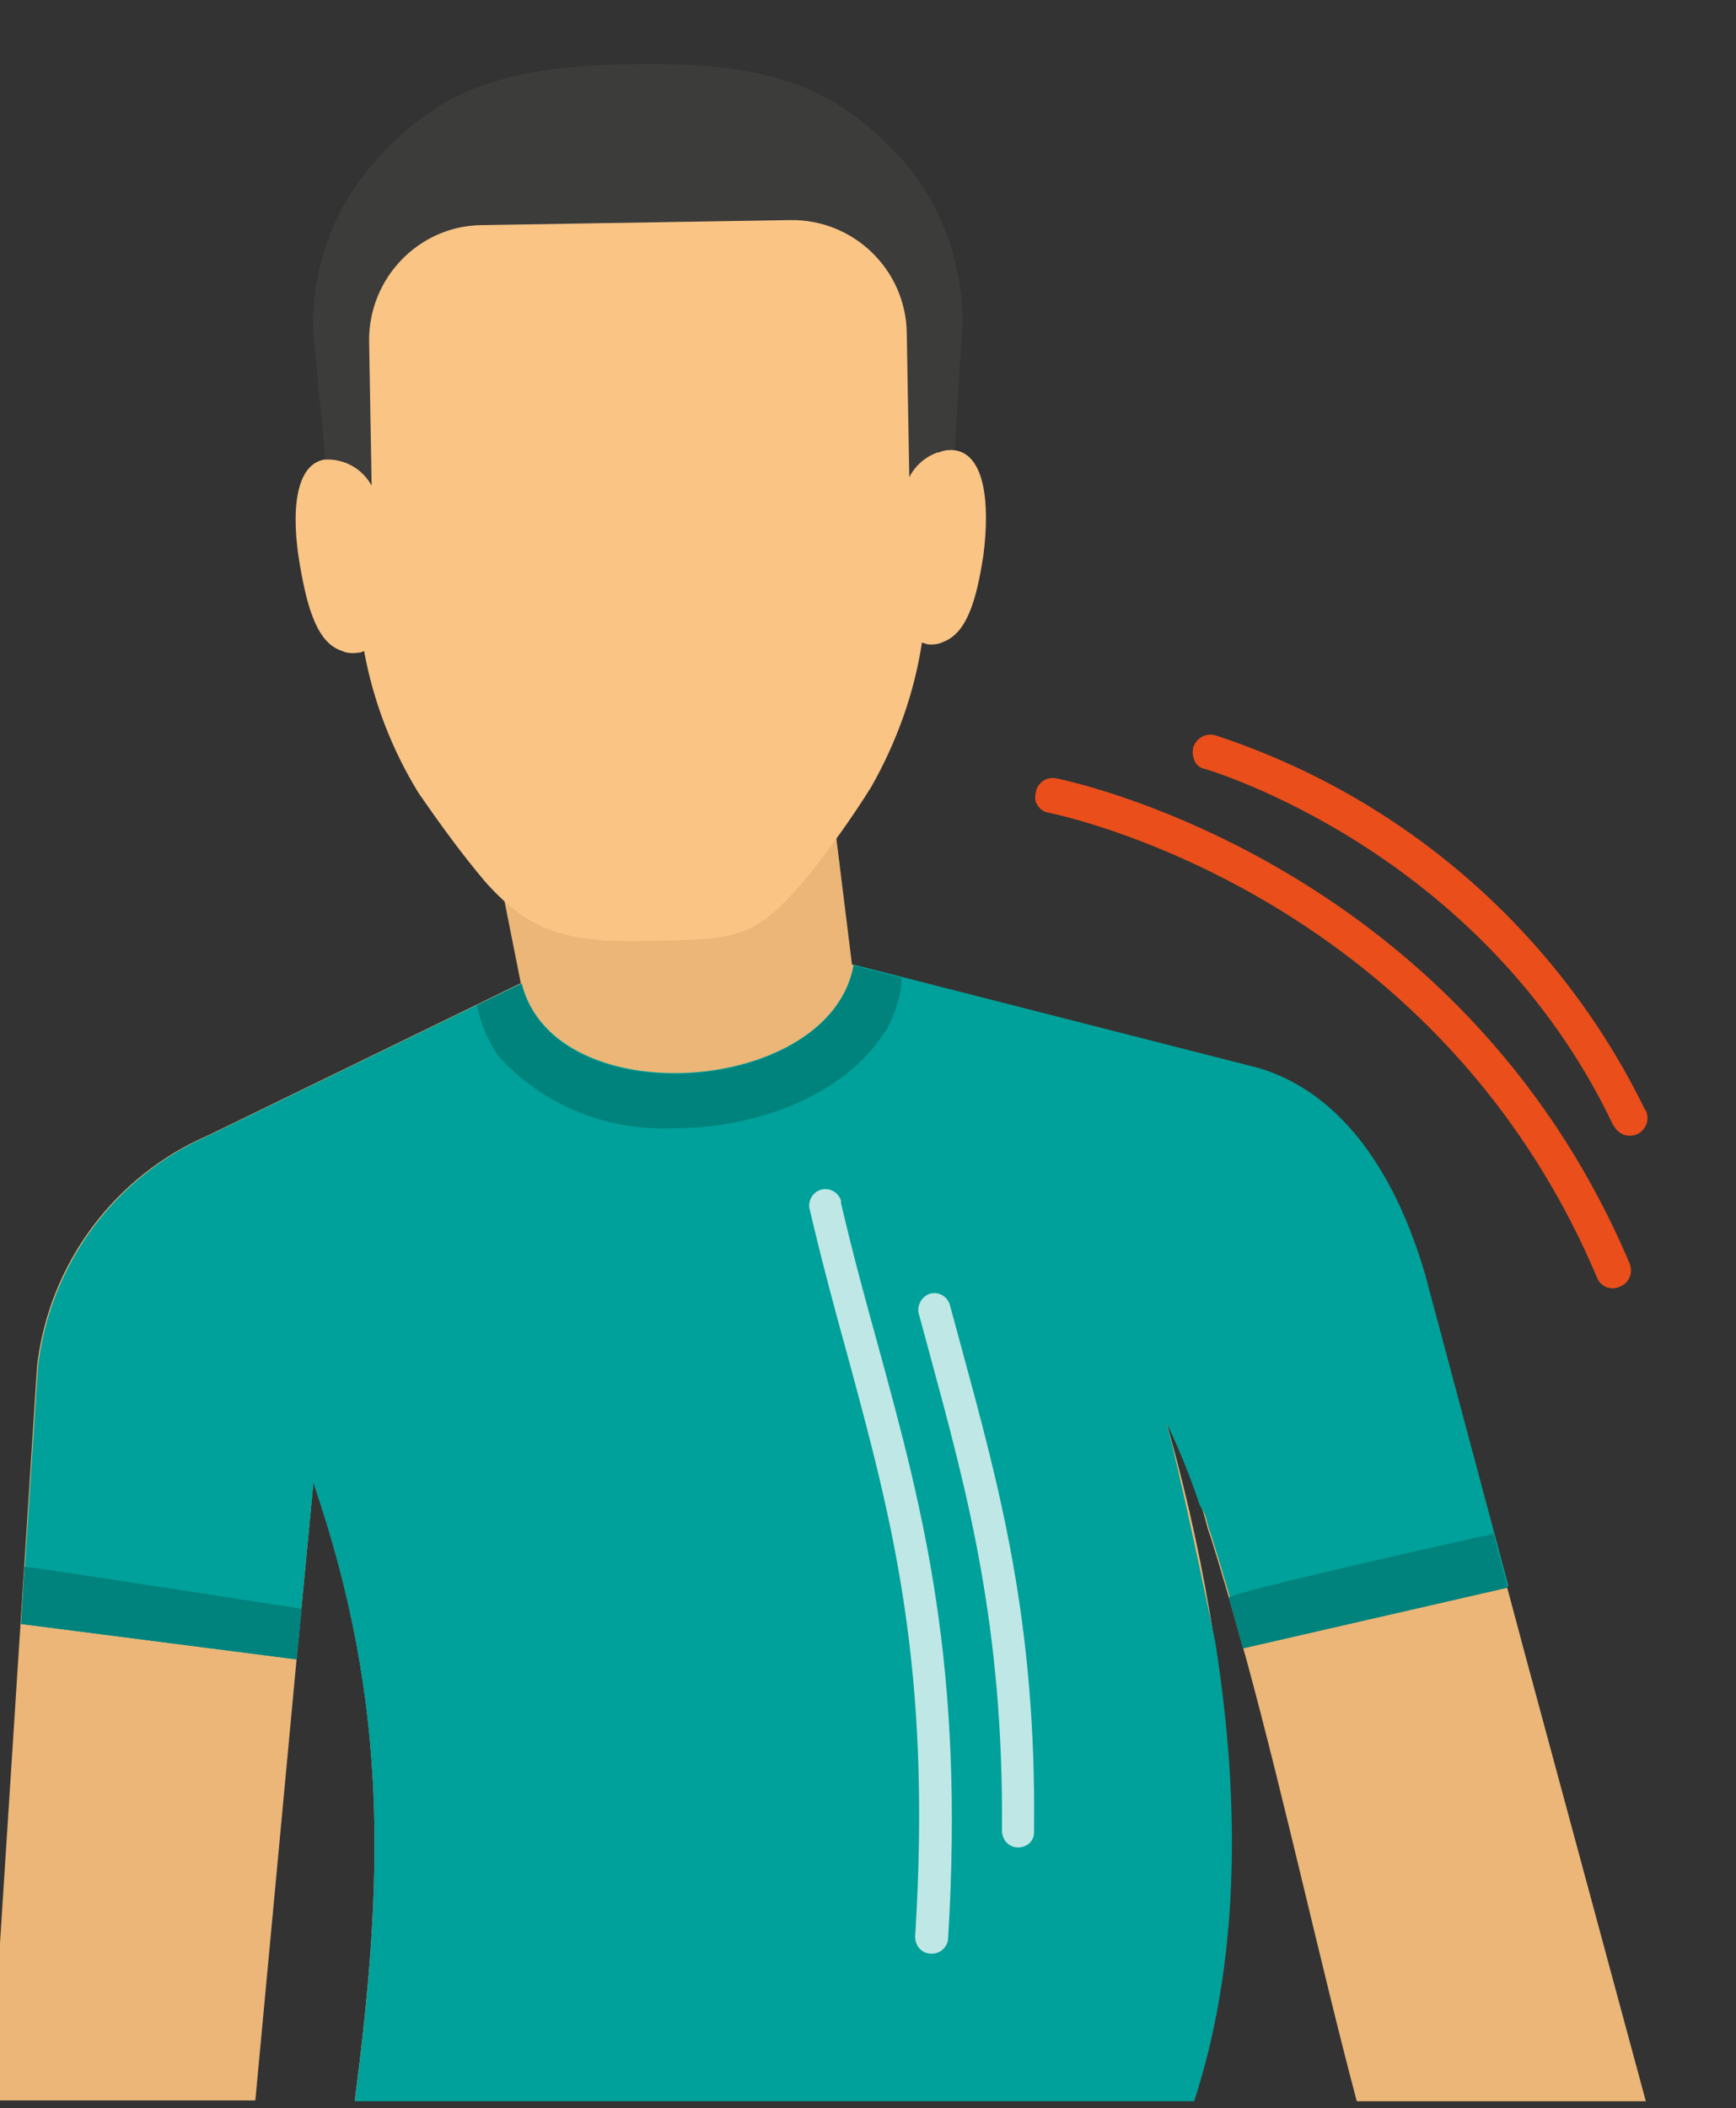 <?xml version="1.0" encoding="utf-8"?>
<!-- Generator: Adobe Illustrator 24.1.1, SVG Export Plug-In . SVG Version: 6.00 Build 0)  -->
<svg version="1.1" id="katman_1" xmlns="http://www.w3.org/2000/svg" xmlns:xlink="http://www.w3.org/1999/xlink" x="0px" y="0px"
	 viewBox="0 0 206 250" style="enable-background:new 0 0 206 250;" xml:space="preserve">
<rect x="0" y="0" width="206" height="250" fill="#333333" stroke="none"/>
<style type="text/css">
	.st0{fill:#EBB677;}
	.st1{fill:#00A19A;}
	.st2{fill:#00827D;}
	.st3{opacity:0.75;fill:#FFFFFF;enable-background:new    ;}
	.st4{fill:#F9C484;}
	.st5{fill:#3C3C3B;}
	.st6{fill:#E94E1B;}
</style>
<g id="Group_1354">
	<g id="Group_1353">
		<path id="Path_8839" class="st0" d="M195.3,249.2H161c-4.2-15.8-8.5-35.5-13.1-52.4c-1-3.4-1.9-6.9-2.9-10.1
			c-0.4-1.5-0.9-2.9-1.3-4.3c-0.3-0.8-0.5-1.5-0.7-2.3s-0.4-1.3-0.7-1.9c-1.1-3.3-2.4-6.5-3.9-9.6c0.1,0.3,0.2,0.7,0.3,1.1
			c2.3,8.2,4.1,16.5,5.4,24.9c3.1,19.5,2.8,38.3-2.5,54.5H42.1c3.4-26.1,4.1-46.9-4.8-73c0-0.1-0.1-0.3-0.1-0.4l-2,21l-4.9,52.4
			H-1.2l5.6-87.1c1.4-12.1,9.2-22.6,20.4-27.4l37-18L57.9,97c7.7,0.2,15.3-0.4,22.8-1.9c0.5,0,0.7-1.9,17.8-1.7l2.6,21l48.2,12.3
			c10.4,3.2,16.4,13.5,19.6,24.4l12.2,45.6L195.3,249.2z"/>
		<path id="Path_8840" class="st1" d="M142.3,178.3c-1.1-3.3-2.4-6.5-3.9-9.6c0.1,0.3,0.2,0.7,0.3,1.1c1,3.9,3.1,13.3,5.5,24.9
			c3.1,19.5,2.8,38.3-2.5,54.5H42.1c3.4-26.1,4.1-46.9-4.8-73c0-0.1-0.1-0.3-0.1-0.4l-2,21l-32.7-4.2l2-30.5
			c1.4-12.1,9.1-22.6,20.4-27.5l37-18c3.9,15.7,36.7,13.3,39.4-2.2l48.2,12.3c10.4,3.2,16.4,13.5,19.6,24.4l9.9,37l-31.4,7.2
			c-1-3.4-1.5-5.5-2.5-8.7c-0.4-1.5-0.9-2.9-1.3-4.3c-0.3-0.8-0.5-1.5-0.7-2.3S142.5,178.9,142.3,178.3z"/>
		<path id="Path_8841" class="st2" d="M2.9,185.8l-0.4,6.8l32.7,4.2l0.6-6C35.7,190.8,5,186,2.9,185.8z"/>
		<path id="Path_8842" class="st2" d="M107,116l-5.7-1.5c-2.8,15.5-35.5,17.9-39.4,2.2l-5.3,2.5c0.4,2.1,1.3,4.2,2.5,6
			c5.3,5.9,13,9,21,8.6c9.4,0,20.1-3.7,25.1-11.7C106.2,120.3,106.9,118.2,107,116z"/>
		<path id="Path_8843" class="st2" d="M177.2,181.9c0,0-31.6,7-31.4,7.6c0.6,1.9,1,3.6,1.7,6l31.4-7.2L177.2,181.9z"/>
		<path id="Path_8844" class="st3" d="M110.6,231.7h-0.1c-1.1,0-1.9-0.9-1.9-2c0,0,0,0,0-0.1c2-31.9-2.7-49.2-8.1-69.1
			c-1.5-5.4-3-11-4.4-17c-0.3-1,0.3-2.1,1.3-2.4s2.1,0.3,2.4,1.3c0,0.1,0,0.1,0,0.2c0,0,0,0,0,0.1c1.4,6,2.9,11.5,4.4,16.9
			c5.3,19.4,10.3,37.8,8.3,70.4C112.4,230.9,111.6,231.7,110.6,231.7z"/>
		<path id="Path_8845" class="st3" d="M120.8,219.1L120.8,219.1c-1.1,0-1.9-0.9-1.9-2l0,0c0.2-24.3-4.1-40-8.6-56.6l-1.3-4.8
			c-0.2-1,0.5-2.1,1.5-2.3c1-0.2,1.9,0.4,2.2,1.3l1.3,4.8c4.6,16.9,9,32.8,8.7,57.6C122.8,218.3,121.9,219.1,120.8,219.1z"/>
		<g id="Group_1352">
			<path id="Path_8846" class="st4" d="M113.3,53.4c-0.7-0.1-1.4,0-2,0.3l-0.2-16.1C110.8,24.4,100,13.8,86.8,14l-22.9,0.3
				c-13.2,0.2-23.8,11.1-23.6,24.3l0.2,16.1c-0.6-0.2-1.3-0.3-2-0.2c-3.5,0.6-4,6.3-2.9,12.6c0.9,5.2,2.1,9.2,5,10.1
				c0.6,0.3,1.3,0.3,2,0.2c0.2,0,0.4-0.1,0.6-0.2c1.1,6,3.3,11.7,6.5,16.9c2.5,3.6,5.1,7.2,7.9,10.5c5.2,5.8,9.4,7.2,19,7H77
				c10.8-0.2,12.6-0.3,18.8-7.6c2.7-3.4,5.3-7,7.6-10.7c3-5.3,5.1-11.1,6-17.1l0.6,0.2c0.7,0.1,1.4,0,2-0.3
				c2.8-1.1,3.9-5.1,4.7-10.3C117.5,59.5,116.8,53.9,113.3,53.4z"/>
			<path id="Path_8847" class="st5" d="M75.3,7.6L75.3,7.6c-15.4,0.2-23,3-30.5,11.2c-5.2,5.7-8,13.2-7.6,20.9l1.4,14.8
				c2.3-0.1,4.4,1.1,5.5,3.1l-0.3-17.1c-0.1-7.5,5.9-13.7,13.3-13.8c0,0,0,0,0,0l36.7-0.6c7.5-0.1,13.7,5.9,13.8,13.4l0,0l0.3,17.1
				c1-2,3.1-3.3,5.4-3.3l0.9-14.8c0.1-7.7-2.8-15.2-8.2-20.7C98.3,9.9,90.6,7.4,75.3,7.6L75.3,7.6z"/>
		</g>
	</g>
	<path id="Path_8848" class="st6" d="M123,95.3c0.3,0.6,0.8,1,1.5,1.1c0.4,0.1,45.5,9,65,55.1c0.4,1.1,1.7,1.6,2.7,1.1
		c1.1-0.4,1.6-1.6,1.2-2.7c0,0,0,0,0,0l0,0c-20.4-48.2-67.6-57.5-68.1-57.6c-1.1-0.2-2.2,0.5-2.4,1.7c0,0,0,0,0,0
		C122.8,94.5,122.8,95,123,95.3L123,95.3z"/>
	<path id="Path_8849" class="st6" d="M141.7,90.1c0.2,0.6,0.7,1,1.3,1.1c0.3,0.1,32.9,9.6,48.4,42.2c0,0,0,0.1,0.1,0.1
		c0.5,1,1.7,1.5,2.8,1c1-0.5,1.5-1.7,1-2.8l0,0l0,0l-0.1-0.1c-10.3-21.1-28.7-37.1-51-44.4c-1.1-0.3-2.2,0.3-2.6,1.4
		C141.5,89.1,141.5,89.6,141.7,90.1L141.7,90.1z"/>
</g>
</svg>
